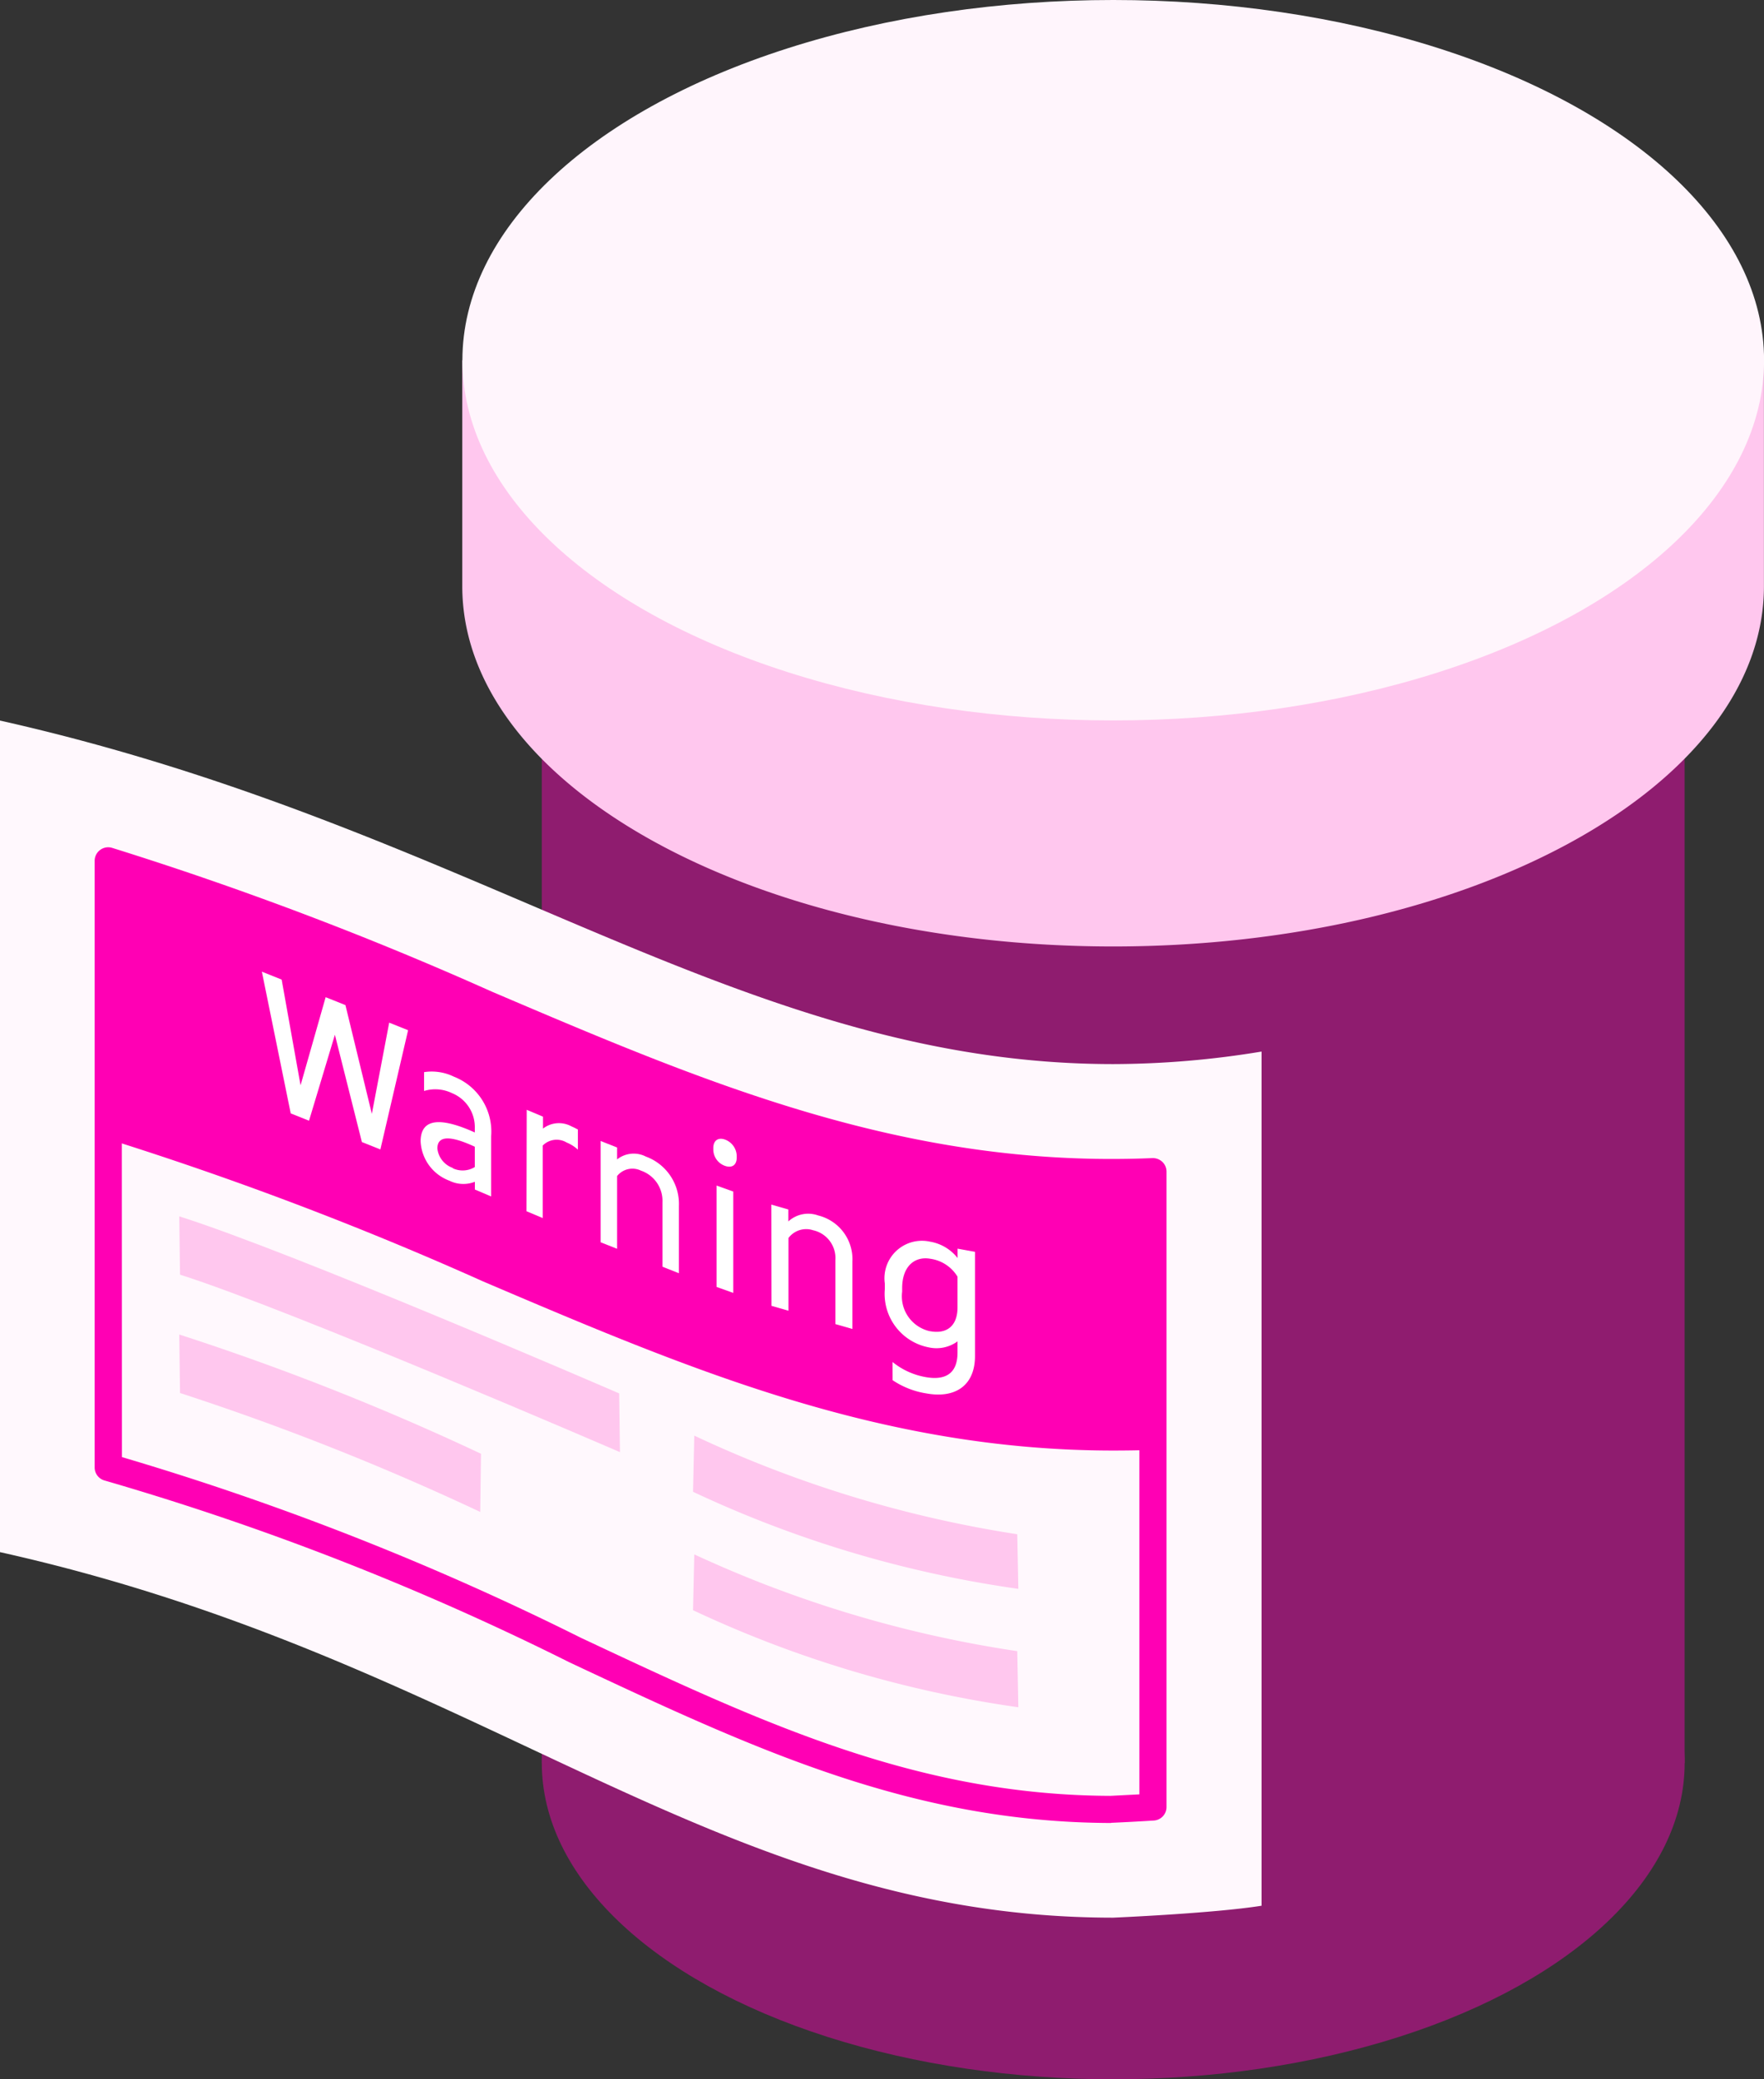 <svg id="Group_3313" data-name="Group 3313" xmlns="http://www.w3.org/2000/svg" width="29.592" height="34.876" viewBox="0 0 29.592 34.876">
  <rect x="0" y="0" width="29.592" height="34.876" fill="#333333" stroke="none"/>
  <g id="Group_1969" data-name="Group 1969" transform="translate(9.089 11.098)" opacity="0.452">
    <ellipse id="Ellipse_309" data-name="Ellipse 309" cx="9.586" cy="5.305" rx="9.586" ry="5.305" transform="translate(0 13.168)" fill="#ff01b8"/>
    <rect id="Rectangle_662" data-name="Rectangle 662" width="19.171" height="18.474" transform="translate(0)" fill="#ff01b8"/>
  </g>
  <path id="Path_2263" data-name="Path 2263" d="M141.084,251.982a15.406,15.406,0,0,0-8.5,2.253h-2.42v3.79c0,3.337,4.888,6.042,10.918,6.042S152,261.361,152,258.024v-3.79h-2.42A15.406,15.406,0,0,0,141.084,251.982Z" transform="translate(-122.409 -248.192)" fill="#ffc7ee"/>
  <ellipse id="Ellipse_310" data-name="Ellipse 310" cx="10.918" cy="6.042" rx="10.918" ry="6.042" transform="translate(7.757)" fill="#fff5fc"/>
  <g id="Group_1982" data-name="Group 1982" transform="translate(0 12.086)">
    <g id="Group_1970" data-name="Group 1970">
      <path id="Path_2264" data-name="Path 2264" d="M114.709,294.247c-6.245,0-10.717-3.976-18.675-5.762v13.948c8.082,1.8,11.969,6.131,18.675,6.131,0,0,1.677-.071,2.488-.2V294.037A15.409,15.409,0,0,1,114.709,294.247Z" transform="translate(-96.034 -288.485)" fill="#fff8fd"/>
    </g>
    <g id="Group_1971" data-name="Group 1971" transform="translate(1.591 2.125)">
      <path id="Path_2265" data-name="Path 2265" d="M120.079,314.2h0c-3.362-.01-6.012-1.253-9.08-2.693a46.205,46.205,0,0,0-7.8-3.051.227.227,0,0,1-.168-.219V298.062a.227.227,0,0,1,.292-.218,57.672,57.672,0,0,1,6.369,2.411c3.579,1.526,6.945,2.969,11.083,2.793a.234.234,0,0,1,.167.063.227.227,0,0,1,.07.164v10.657a.227.227,0,0,1-.213.227c-.289.018-.546.031-.712.038Zm-16.591-6.137a47.1,47.1,0,0,1,7.7,3.031c3.018,1.417,5.625,2.64,8.884,2.651l.485-.025V303.511c-4.131.114-7.485-1.32-11.041-2.837a59.341,59.341,0,0,0-6.031-2.307Z" transform="translate(-103.034 -297.834)" fill="#ff00b4"/>
    </g>
    <g id="Group_1973" data-name="Group 1973" transform="translate(3.007 10.299)">
      <g id="Group_1972" data-name="Group 1972">
        <path id="Path_2266" data-name="Path 2266" d="M114.316,336.774a43.35,43.35,0,0,0-5.036-1.995l-.013-.981a42.883,42.883,0,0,1,5.062,2Z" transform="translate(-109.267 -333.799)" fill="#ffc7ee"/>
      </g>
    </g>
    <g id="Group_1975" data-name="Group 1975" transform="translate(11.626 13.986)">
      <g id="Group_1974" data-name="Group 1974">
        <path id="Path_2267" data-name="Path 2267" d="M152.644,352.587a19.079,19.079,0,0,1-5.457-1.628l.021-.936a19.809,19.809,0,0,0,5.418,1.623Z" transform="translate(-147.187 -350.023)" fill="#ffc7ee"/>
      </g>
    </g>
    <g id="Group_1977" data-name="Group 1977" transform="translate(3.007 8.316)">
      <g id="Group_1976" data-name="Group 1976">
        <path id="Path_2268" data-name="Path 2268" d="M116.66,329.029c-.055-.024-5.527-2.389-7.38-2.977l-.013-.978c1.9.6,7.154,2.872,7.38,2.97Z" transform="translate(-109.267 -325.074)" fill="#ffc7ee"/>
      </g>
    </g>
    <g id="Group_1979" data-name="Group 1979" transform="translate(11.626 11.994)">
      <g id="Group_1978" data-name="Group 1978">
        <path id="Path_2269" data-name="Path 2269" d="M152.644,343.827a19.08,19.08,0,0,1-5.457-1.628l.021-.942a19.8,19.8,0,0,0,5.418,1.654Z" transform="translate(-147.187 -341.257)" fill="#ffc7ee"/>
      </g>
    </g>
    <g id="Group_1980" data-name="Group 1980" transform="translate(1.659 2.218)">
      <path id="Path_2270" data-name="Path 2270" d="M121.56,304.159q-.338.014-.67.014c-3.886,0-7.1-1.372-10.509-2.825a57.493,57.493,0,0,0-6.347-2.4v4.479a57.438,57.438,0,0,1,6.347,2.4c3.406,1.453,6.624,2.825,10.509,2.825q.331,0,.67-.014Z" transform="translate(-103.875 -298.786)" fill="#ff00b4"/>
      <path id="Path_2271" data-name="Path 2271" d="M120.349,308.27c-3.918,0-7.15-1.378-10.572-2.837a57.447,57.447,0,0,0-6.33-2.4.159.159,0,0,1-.114-.153V298.4a.159.159,0,0,1,.2-.153,57.643,57.643,0,0,1,6.362,2.409c3.586,1.529,6.96,2.976,11.113,2.8a.158.158,0,0,1,.117.044.16.16,0,0,1,.049.115V308.1a.159.159,0,0,1-.153.159Q120.684,308.27,120.349,308.27Zm-16.7-5.506a58.364,58.364,0,0,1,6.248,2.375c3.542,1.51,6.876,2.939,10.96,2.8v-4.161c-4.148.135-7.513-1.307-11.082-2.829a58.754,58.754,0,0,0-6.126-2.336Z" transform="translate(-103.333 -298.244)" fill="#ff00b4"/>
    </g>
    <g id="Group_1981" data-name="Group 1981" transform="translate(4.393 4.212)">
      <path id="Path_2272" data-name="Path 2272" d="M115.365,307.016l.332.133.317,1.773.421-1.478.332.133.443,1.824.291-1.53.317.127-.465,2-.31-.124-.453-1.8-.434,1.442-.307-.123Z" transform="translate(-115.365 -307.016)" fill="#fff"/>
      <path id="Path_2273" data-name="Path 2273" d="M128,315.412v-.068a.616.616,0,0,0-.383-.592.644.644,0,0,0-.468-.036V314.4a.848.848,0,0,1,.5.076.988.988,0,0,1,.625,1v1.009l-.273-.116v-.13a.526.526,0,0,1-.427-.018.741.741,0,0,1-.483-.662C127.094,315.151,127.464,315.169,128,315.412Zm-.37.6a.39.39,0,0,0,.37-.02v-.341c-.279-.129-.628-.247-.628.03A.391.391,0,0,0,127.634,316.008Z" transform="translate(-124.428 -312.715)" fill="#fff"/>
      <path id="Path_2274" data-name="Path 2274" d="M134.916,317.213l.273.115v.2a.437.437,0,0,1,.478-.037c.038.016.072.034.107.052v.338a.635.635,0,0,0-.189-.12.327.327,0,0,0-.4.051v1.217l-.273-.115Z" transform="translate(-130.473 -314.896)" fill="#fff"/>
      <path id="Path_2275" data-name="Path 2275" d="M140.369,319.512l.276.109v.2a.447.447,0,0,1,.482-.048.846.846,0,0,1,.555.829v1.128l-.276-.109v-1.081a.535.535,0,0,0-.361-.531.329.329,0,0,0-.4.091v1.22l-.276-.109Z" transform="translate(-134.686 -316.672)" fill="#fff"/>
      <path id="Path_2276" data-name="Path 2276" d="M149.07,319.657c0,.133-.084.182-.2.14a.293.293,0,0,1-.193-.279V319.5c0-.13.084-.182.193-.144a.3.3,0,0,1,.2.283Zm-.338,2.172v-1.7l.28.1v1.7Z" transform="translate(-141.104 -316.541)" fill="#fff"/>
      <path id="Path_2277" data-name="Path 2277" d="M152.971,324.2l.285.082v.2a.493.493,0,0,1,.5-.1.755.755,0,0,1,.574.776v1.128l-.285-.082V325.13a.478.478,0,0,0-.374-.5.371.371,0,0,0-.413.13v1.22l-.285-.082Z" transform="translate(-144.424 -320.293)" fill="#fff"/>
      <path id="Path_2278" data-name="Path 2278" d="M161.471,328.946a1.217,1.217,0,0,0,.553.253c.315.057.537-.043.537-.411V328.6a.6.6,0,0,1-.486.1.914.914,0,0,1-.734-.972v-.1a.629.629,0,0,1,.761-.7.743.743,0,0,1,.46.274v-.157l.292.053v1.749c0,.494-.332.714-.815.626a1.407,1.407,0,0,1-.567-.222Zm.634-.516c.278.05.456-.091.456-.4v-.515a.636.636,0,0,0-.453-.3c-.265-.048-.476.125-.476.493v.058A.6.6,0,0,0,162.1,328.43Z" transform="translate(-150.891 -322.399)" fill="#fff"/>
    </g>
  </g>
</svg>

